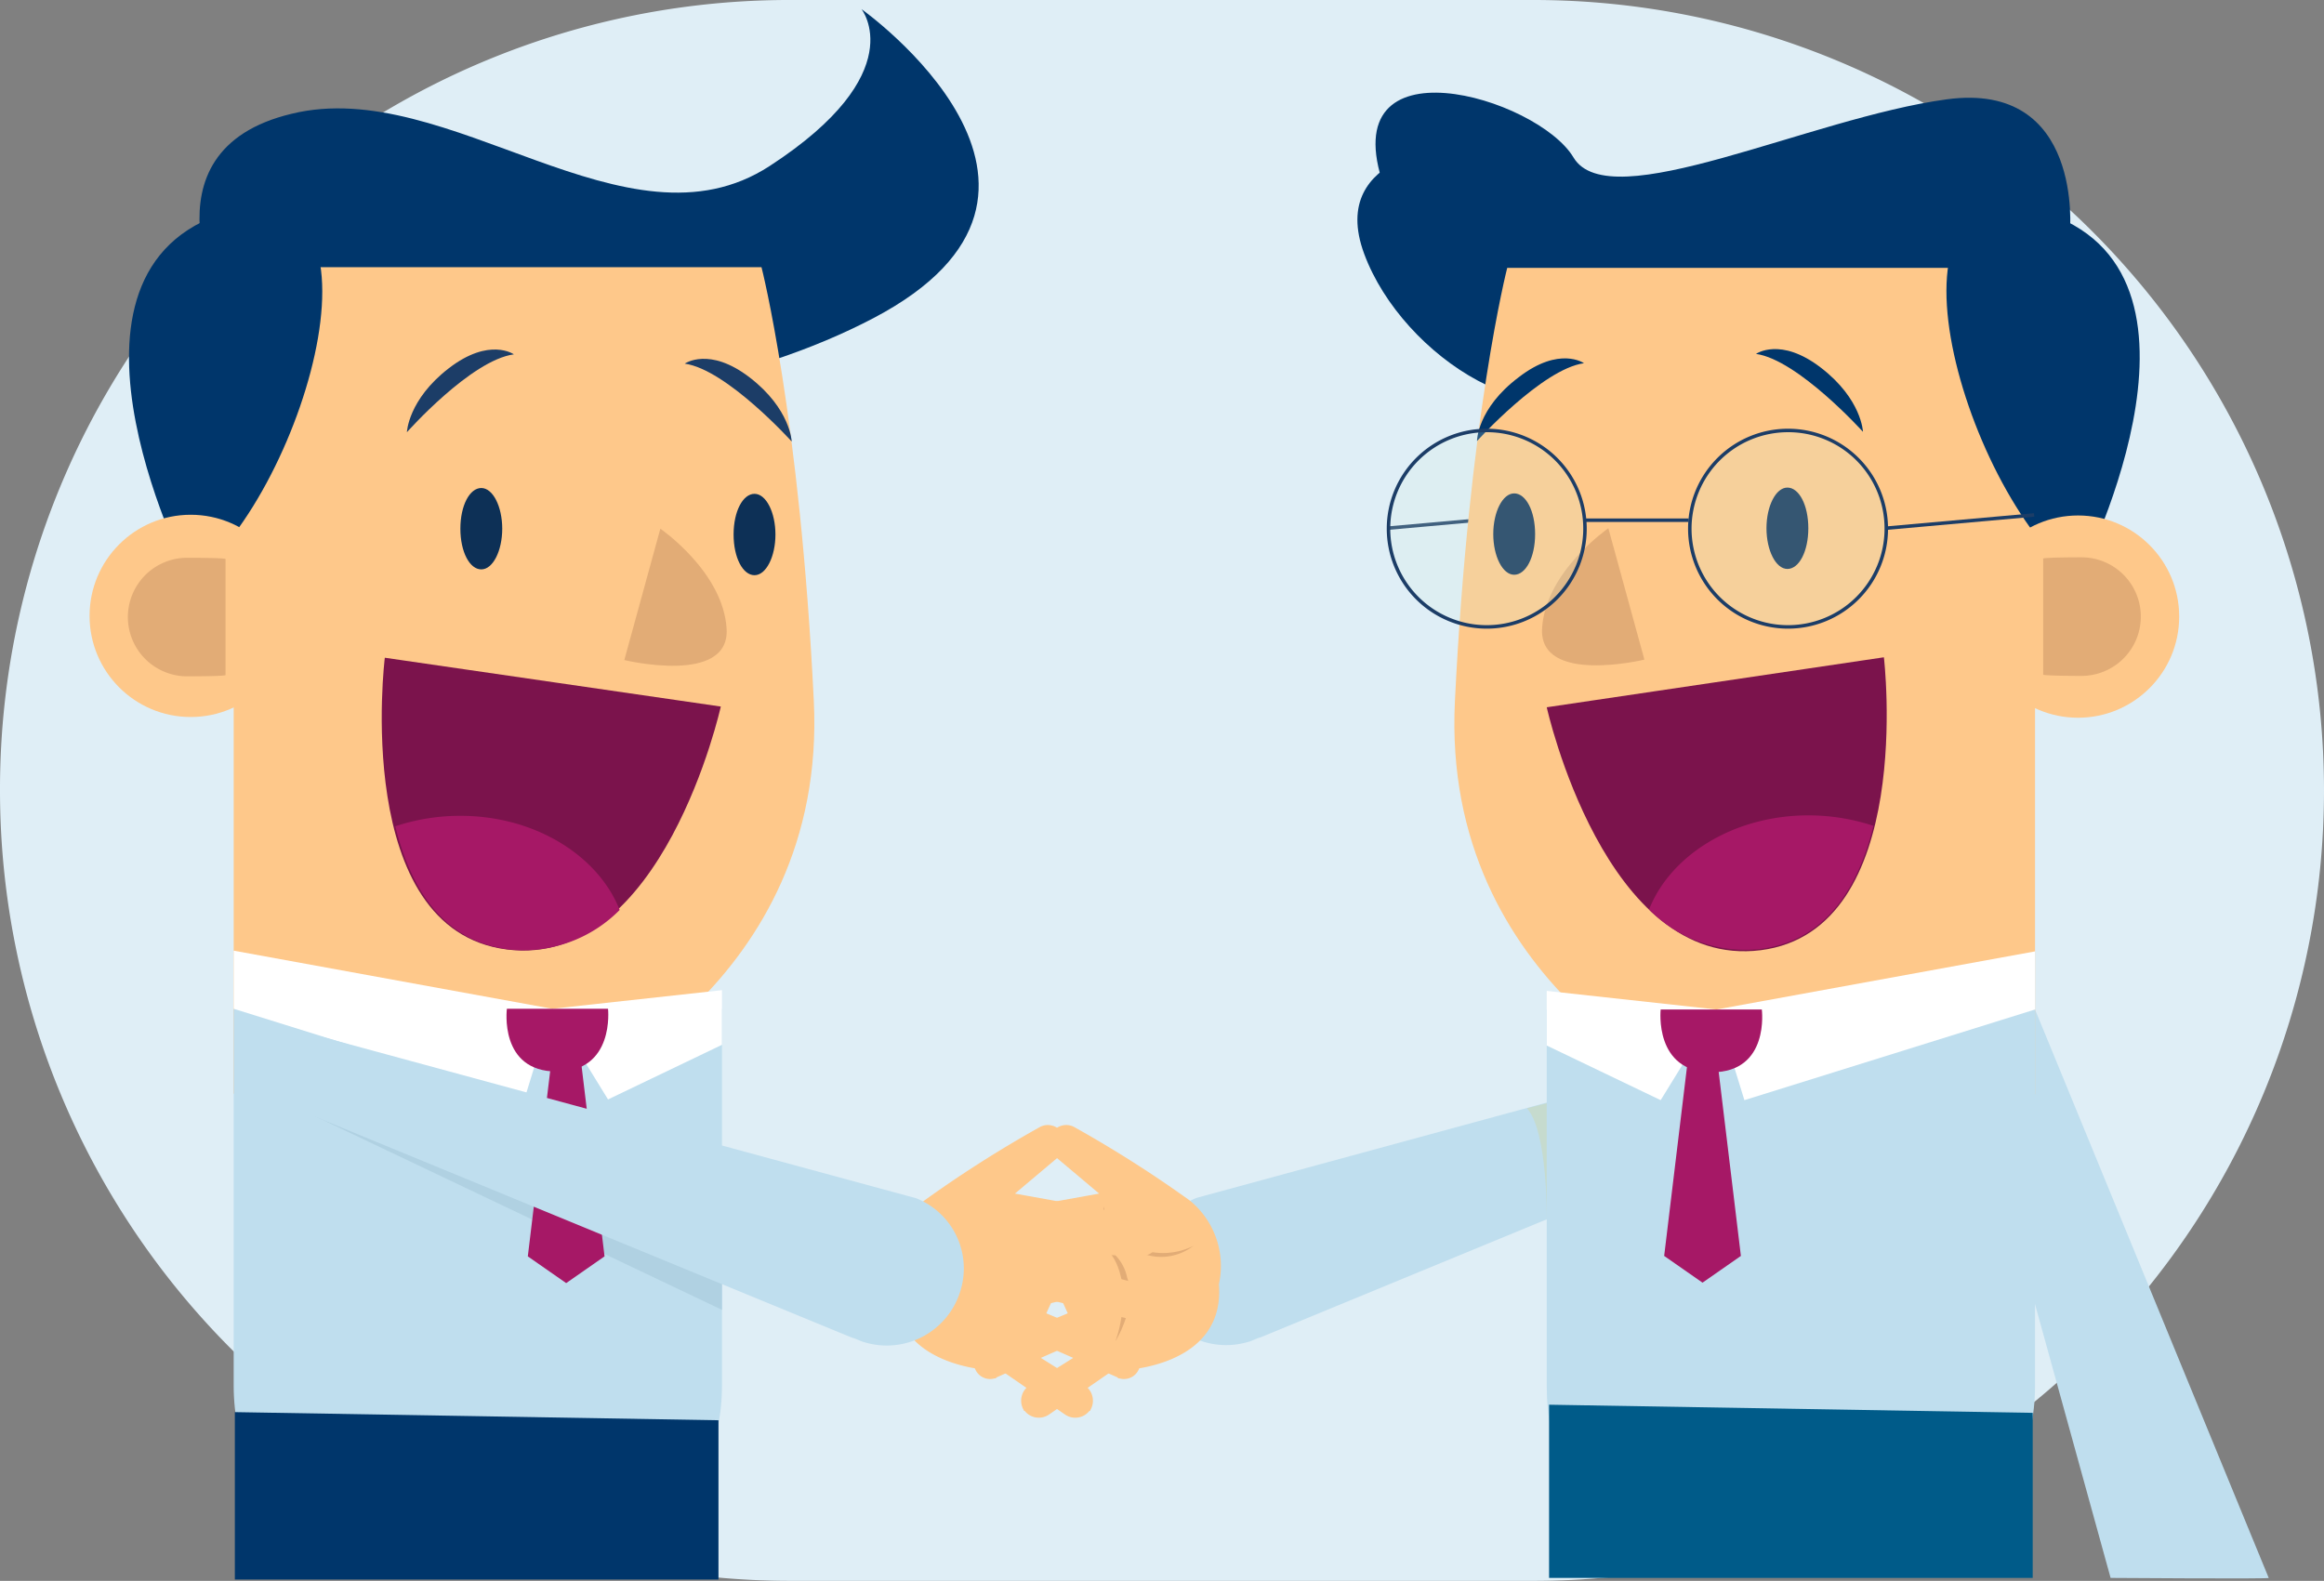 <svg xmlns="http://www.w3.org/2000/svg" id="b5bbc8f6-3863-477b-a8cc-dda7825cafe6" data-name="Calque 1" viewBox="0 0 199.9 136"><rect x="0" y="0" width="199.9" height="136" fill="#808080" stroke="none"/><title>partage</title><path id="f8975035-d32a-478b-9b16-fcc6e107cf44" data-name="Rectangle 18704" d="M86.4,15.4h63.9a68.007,68.007,0,0,1,68,68h0a68.007,68.007,0,0,1-68,68H86.4a68.007,68.007,0,0,1-68-68h0A67.879,67.879,0,0,1,86.4,15.4Z" transform="translate(-18.4 -15.4)" fill="#dfeef6"></path><g id="a1dcd3e4-e68e-4008-bafb-dbd5b0e0899f" data-name="Groupe 893"><path id="f2be5e08-8b23-4f5a-9fe1-4805b939b9f7" data-name="Trac&#xE9; 1212" d="M173.144,104.346l-51.8,14.1a6.493,6.493,0,0,0-3.8,8h0a6.616,6.616,0,0,0,8.2,4.4c.4-.1.7-.3,1.1-.4l46.3-19.1Z" transform="translate(-18.4 -15.4)" fill="#bfdeee"></path><path id="b5a72e4c-c59a-4eca-8750-2502ae65d8ff" data-name="Trac&#xE9; 1213" d="M149.744,110.746l3.1-.8-1.4,10.3S151.544,112.746,149.744,110.746Z" transform="translate(-18.4 -15.4)" fill="#c6dbce"></path><g id="e74614fe-0cdf-48d7-a69a-555c274b4cbd" data-name="Groupe 883"><rect id="a556afe8-7df9-47b2-af17-640af6ad8ac7" data-name="Rectangle 18556" x="137.714" y="60.12" width="12.8" height="0.3" transform="translate(-23.19 -2.34) rotate(-5.104)" fill="#1c3d67"></rect></g><g id="f1bf02eb-cfef-4ea8-bda2-cc829f102096" data-name="Groupe 884"><path id="a9a6709f-5b57-4bf7-bcf5-bd04871fa8b0" data-name="Trac&#xE9; 1214" d="M123.244,125.883a7.266,7.266,0,0,0-2.5-7.2,103.266,103.266,0,0,0-9.9-6.3,1.443,1.443,0,0,0-1.9.4h0a1.559,1.559,0,0,0,.2,2.1l3.8,3.2-11.1,2a1.65,1.65,0,0,0-1.4,1.8h0a1.751,1.751,0,0,0,1.8,1.6l6.6-.3.2.9-8.5,2.2a1.51,1.51,0,0,0-1.1,1.6h0a1.645,1.645,0,0,0,1.7,1.4h.2l8.4-2,.5,1.1-7.2,3a1.484,1.484,0,0,0-.8,1.7h0a1.391,1.391,0,0,0,1.7.9c.1,0,.1,0,.2-.1l7.5-3.3.4.8-5.1,3.2a1.577,1.577,0,0,0-.5,2.1.1.1,0,0,0,.1.1h0a1.552,1.552,0,0,0,2.1.3l5.5-3.8C113.844,133.383,123.844,133.483,123.244,125.883Z" transform="translate(-18.4 -15.4)" fill="#fec88a"></path><path id="bf545a8b-9b22-4c95-854c-7108b5c104a6" data-name="Trac&#xE9; 1215" d="M112.644,122.383s1.6.2,2.2,3a11,11,0,0,1-.5,5.4s1.9-3,1-5.5A3.8,3.8,0,0,0,112.644,122.383Z" transform="translate(-18.4 -15.4)" fill="#e2ac76"></path><path id="a7f0b2ae-c94d-4f0b-bdf8-638170e257bd" data-name="Trac&#xE9; 1216" d="M113.344,119.183a4.391,4.391,0,0,0,3.2,3.7,5.857,5.857,0,0,0,4.5-.3,4.533,4.533,0,0,1-5.1.3C113.244,121.383,113.244,119.883,113.344,119.183Z" transform="translate(-18.4 -15.4)" fill="#e2ac76"></path></g><path id="b5e12a4b-141b-4878-85f7-2661d52f2417" data-name="Trac&#xE9; 1218" d="M186.444,102.246l13.5,48.9c.2,0,13.8.1,13.6,0l-20.1-48.9Z" transform="translate(-18.4 -15.4)" fill="#bfdeee"></path><path id="ebd46ee7-2c54-4071-99a7-0113d5a40f09" data-name="Trac&#xE9; 1219" d="M146.244,61.346c0,1.9.8,3.5,1.8,3.5s1.8-1.5,1.8-3.5-.8-3.5-1.8-3.5S146.244,59.446,146.244,61.346Z" transform="translate(-18.4 -15.4)" fill="none" stroke="#1c3d67" stroke-miterlimit="10"></path><path id="b17ebbc4-811f-41f2-bcfa-8e4e25b5e47d" data-name="Trac&#xE9; 1220" d="M144.144,27.846s-11.7.5-8.4,9.4,15.5,16.7,21.8,10.4S144.144,27.846,144.144,27.846Z" transform="translate(-18.4 -15.4)" fill="#00366b"></path><path id="b304b3ee-dab4-48d3-a024-b615b33398c0" data-name="Trac&#xE9; 1221" d="M196.444,35.346s1.2-13-10.6-11.4-29,10.2-32.1,5-20.8-10.4-16.3,2.5,15.3,19.5,34.7,18.7S194.544,43.746,196.444,35.346Z" transform="translate(-18.4 -15.4)" fill="#00366b"></path><path id="e0ce8391-2a14-4f0b-b094-8ac678bdb319" data-name="Trac&#xE9; 1222" d="M148.044,38.446h45.4v71.1h-28.8s-22.3-9.3-21.1-33.8S148.044,38.446,148.044,38.446Z" transform="translate(-18.4 -15.4)" fill="#fec88a"></path><path id="a3c3b832-f866-4670-b0e9-56421bcf2bdc" data-name="Trac&#xE9; 1223" d="M197.144,65.246s13.4-25.7-2.4-31.4S186.944,57.346,197.144,65.246Z" transform="translate(-18.4 -15.4)" fill="#00366b"></path><path id="a55a9bc7-1aff-4546-acc3-63eb9efb250f" data-name="Trac&#xE9; 1224" d="M169.444,45.846s2.1-1.5,5.6,1.2,3.6,5.5,3.6,5.5S173.044,46.346,169.444,45.846Z" transform="translate(-18.4 -15.4)" fill="#00366b"></path><path id="e8f3782f-c3f8-4c7b-b775-a739b9a43b71" data-name="Trac&#xE9; 1225" d="M154.644,46.646s-2.1-1.5-5.6,1.2c-3.6,2.7-3.6,5.5-3.6,5.5S151.044,47.146,154.644,46.646Z" transform="translate(-18.4 -15.4)" fill="#00366b"></path><path id="a23fb8b3-936e-4f2c-8715-3a9cdf5898a7" data-name="Trac&#xE9; 1226" d="M170.344,60.846c0,1.9.8,3.5,1.8,3.5s1.8-1.5,1.8-3.5-.8-3.5-1.8-3.5S170.344,58.946,170.344,60.846Z" transform="translate(-18.4 -15.4)" fill="#0d3056"></path><path id="e068c5f5-1f8e-4fb9-9402-4dbe74bf88cd" data-name="Trac&#xE9; 1227" d="M146.844,61.346c0,1.9.8,3.5,1.8,3.5s1.8-1.5,1.8-3.5-.8-3.5-1.8-3.5S146.844,59.446,146.844,61.346Z" transform="translate(-18.4 -15.4)" fill="#0d3056"></path><path id="af424089-730c-4c44-a623-40baa0f205cd" data-name="Trac&#xE9; 1228" d="M156.744,60.846s-5.4,3.7-5.7,8.6,8.8,2.7,8.8,2.7Z" transform="translate(-18.4 -15.4)" fill="#e2ac76"></path><path id="efdff82d-6408-4648-82fe-363b41bd7219" data-name="Trac&#xE9; 1229" d="M180.444,71.946l-29,4.3s5,22.6,18.4,20.9S180.444,71.946,180.444,71.946Z" transform="translate(-18.4 -15.4)" fill="#7b134c"></path><path id="f3ada529-f272-47bc-b6e6-caf815b39b89" data-name="Trac&#xE9; 1230" d="M193.444,102.246v32.4c0,10.6-9.1,15.9-19.7,15.9h-3.5c-10.6,0-18.8-5.2-18.8-15.9v-32.4Z" transform="translate(-18.4 -15.4)" fill="#bfdeee"></path><path id="b92076c5-4589-4c5d-a938-68dddf04df11" data-name="Trac&#xE9; 1235" d="M173.944,85.546a17.743,17.743,0,0,1,5.6.9c-1.3,5.2-4,9.9-9.8,10.6a11.639,11.639,0,0,1-9.5-3.4C162.044,89.046,167.444,85.546,173.944,85.546Z" transform="translate(-18.4 -15.4)" fill="#a61866"></path><path id="acb62e77-65cd-4636-a2e7-008b1e56e1bb" data-name="Trac&#xE9; 1236" d="M193.444,97.246l-27.4,5,2.4,7.8,25-7.8Z" transform="translate(-18.4 -15.4)" fill="#fff"></path><path id="b73e26dd-0494-4ffb-9a81-203720f8872e" data-name="Trac&#xE9; 1237" d="M166.044,102.246l-4.8,7.8-9.8-4.7v-4.7Z" transform="translate(-18.4 -15.4)" fill="#fff"></path><path id="b448122b-62d4-4d7c-ab50-4ae3a23f0c9e" data-name="Trac&#xE9; 1238" d="M169.944,102.246h-8.7s-.6,5.4,4.4,5.4S169.944,102.246,169.944,102.246Z" transform="translate(-18.4 -15.4)" fill="#a61866"></path><path id="bbb9975d-82d9-4954-bd27-756bcf78af01" data-name="Trac&#xE9; 1239" d="M163.644,106.046h2.4l2.1,17.4-3.3,2.3-3.3-2.3Z" transform="translate(-18.4 -15.4)" fill="#a61866"></path><circle id="bcc2a365-3549-41fa-83ad-6f5bd01ef81a" data-name="Ellipse 155" cx="178.744" cy="53.046" r="8.7" fill="#fec88a"></circle><path id="a951a71e-8002-4fbd-ab34-be88c19fc1ec" data-name="Trac&#xE9; 1240" d="M197.444,63.346a5.1,5.1,0,1,1,0,10.2c-.2,0-3,0-3.3-.1v-10C194.444,63.346,197.244,63.346,197.444,63.346Z" transform="translate(-18.4 -15.4)" fill="#e2ac76"></path><g id="ba25191d-b177-4ae8-b4da-6d3763ff6606" data-name="Groupe 892"><circle id="bfc3fecd-0fef-4fe0-95b0-fc7adaed3075" data-name="Ellipse 156" cx="127.81" cy="45.486" r="8.5" fill="#d9f1e3" opacity="0.2" style="isolation:isolate"></circle><circle id="a2ec5298-a682-4c37-8bbe-a0a0cf50947d" data-name="Ellipse 157" cx="153.71" cy="45.486" r="8.5" fill="#d9f1e3" opacity="0.2" style="isolation:isolate"></circle><g id="b578e839-001e-48a3-acc0-000a71896322" data-name="Groupe 888"><path id="b918e8cf-c0a7-4349-a76a-44ee35a8a29c" data-name="Trac&#xE9; 1241" d="M172.2,69.482a8.6,8.6,0,1,1,8.6-8.6A8.6,8.6,0,0,1,172.2,69.482Zm0-16.9a8.3,8.3,0,1,0,8.3,8.3h0A8.28,8.28,0,0,0,172.2,52.582Z" transform="translate(-18.4 -15.4)" fill="#1c3d67"></path></g><g id="f825d628-bd72-470b-bc4b-3660bc55bf2b" data-name="Groupe 889"><path id="b4da08fc-4da4-4d60-b67a-a920be896054" data-name="Trac&#xE9; 1242" d="M146.283,69.482a8.6,8.6,0,1,1,8.6-8.6A8.6,8.6,0,0,1,146.283,69.482Zm0-16.9a8.3,8.3,0,1,0,8.3,8.3h0A8.28,8.28,0,0,0,146.283,52.582Z" transform="translate(-18.4 -15.4)" fill="#1c3d67"></path></g><g id="b8726f26-67cd-4f2a-9b7f-e492c3a8bc27" data-name="Groupe 890"><rect id="a6f9e4ae-8adf-4f77-99dc-52359107b6d7" data-name="Rectangle 18558" x="136.253" y="44.603" width="9" height="0.3" fill="#1c3d67"></rect></g><g id="bf21e146-4c03-4474-ab57-08fcd8c9aeb8" data-name="Groupe 891"><rect id="e7bbcdc3-19b7-4212-9fed-68e43b09f683" data-name="Rectangle 18559" x="180.593" y="60.121" width="12.8" height="0.3" transform="translate(-23.02 1.475) rotate(-5.104)" fill="#1c3d67"></rect></g></g><path id="bc2d697a-bed9-4aea-8b8f-744f89a12f16" data-name="Trac&#xE9; 1692" d="M151.644,136.246l41.6.7v14.2h-41.6Z" transform="translate(-18.4 -15.4)" fill="#005b89"></path></g><g id="ba06aa7c-b142-45a1-9fd1-eae95d04fbf7" data-name="Groupe 899"><path id="b24b6a64-8f2b-442c-8f69-487cd619f89c" data-name="Trac&#xE9; 1247" d="M37.8,42.484s-7.8-14.1,5.7-17.3c13.5-3.3,28.8,12.5,41.1,4.5s7.9-13.5,7.9-13.5,22,15.6,1,26.6S39.8,51.584,37.8,42.484Z" transform="translate(-18.4 -15.4)" fill="#00366b"></path><path id="f51b1ec3-d2b8-4f6f-a49a-777e1eebe86d" data-name="Trac&#xE9; 1248" d="M83.9,38.384H38.5v71.1H67.3s22.3-9.3,21.1-33.8S83.9,38.384,83.9,38.384Z" transform="translate(-18.4 -15.4)" fill="#fec88a"></path><path id="ed020a48-bed1-4849-9ba2-b0c124e1361c" data-name="Trac&#xE9; 1249" d="M34.8,65.284s-13.4-25.7,2.4-31.4S45,57.384,34.8,65.284Z" transform="translate(-18.4 -15.4)" fill="#00366b"></path><path id="af032976-1c96-46d8-a02c-a8d7888118a8" data-name="Trac&#xE9; 1250" d="M62.6,45.884s-2.1-1.5-5.6,1.2-3.6,5.5-3.6,5.5S58.9,46.384,62.6,45.884Z" transform="translate(-18.4 -15.4)" fill="#1c3d67"></path><path id="a2537c3c-9aaf-44a7-a642-039f902b0281" data-name="Trac&#xE9; 1251" d="M77.3,46.684s2.1-1.5,5.6,1.2,3.6,5.5,3.6,5.5S80.9,47.184,77.3,46.684Z" transform="translate(-18.4 -15.4)" fill="#1c3d67"></path><path id="ef865dc2-df2b-4259-bfd7-5fd090552323" data-name="Trac&#xE9; 1252" d="M61.6,60.884c0,1.9-.8,3.5-1.8,3.5s-1.8-1.5-1.8-3.5.8-3.5,1.8-3.5S61.6,58.984,61.6,60.884Z" transform="translate(-18.4 -15.4)" fill="#0d3056"></path><path id="fd7b0d4a-6d60-417f-80f4-99822e607f17" data-name="Trac&#xE9; 1253" d="M85.1,61.384c0,1.9-.8,3.5-1.8,3.5s-1.8-1.5-1.8-3.5.8-3.5,1.8-3.5S85.1,59.484,85.1,61.384Z" transform="translate(-18.4 -15.4)" fill="#0d3056"></path><path id="a161cb1d-05f4-4c6e-b0d4-69b4146425d5" data-name="Trac&#xE9; 1254" d="M75.2,60.884s5.4,3.7,5.7,8.6-8.8,2.7-8.8,2.7Z" transform="translate(-18.4 -15.4)" fill="#e2ac76"></path><path id="a2ec1634-3366-4f43-bbd8-52d90cbeb115" data-name="Trac&#xE9; 1255" d="M51.5,71.984l28.9,4.2s-5,22.6-18.4,20.9S51.5,71.984,51.5,71.984Z" transform="translate(-18.4 -15.4)" fill="#7b134c"></path><path id="a0fdf28a-7cd3-4968-9bcf-3d21911d126b" data-name="Trac&#xE9; 1256" d="M38.5,102.184v32.4c0,10.6,8.6,16.3,19.3,16.3h3.5c10.6,0,19.2-5.7,19.2-16.3v-32.4Z" transform="translate(-18.4 -15.4)" fill="#bfdeee"></path><g id="fdb8b62c-4e02-4547-8f5c-84a1f309df06" data-name="Groupe 898"><path id="bac93222-6833-45c0-b727-baf1071a2b9f" data-name="Trac&#xE9; 1261" d="M95.4,125.884a7.266,7.266,0,0,1,2.5-7.2,103.266,103.266,0,0,1,9.9-6.3,1.443,1.443,0,0,1,1.9.4h0a1.559,1.559,0,0,1-.2,2.1l-3.8,3.2,11.1,2a1.65,1.65,0,0,1,1.4,1.8h0a1.751,1.751,0,0,1-1.8,1.6l-6.6-.3-.2.9,8.5,2.2a1.51,1.51,0,0,1,1.1,1.6h0a1.645,1.645,0,0,1-1.7,1.4h-.2l-8.4-2-.5,1.1,7.2,3a1.484,1.484,0,0,1,.8,1.7h0a1.391,1.391,0,0,1-1.7.9c-.1,0-.1,0-.2-.1l-7.5-3.3-.4.8,5.1,3.2a1.577,1.577,0,0,1,.5,2.1.1.1,0,0,1-.1.1h0a1.552,1.552,0,0,1-2.1.3l-5.5-3.8C104.8,133.384,94.9,133.484,95.4,125.884Z" transform="translate(-18.4 -15.4)" fill="#fec88a"></path></g><path id="feed6191-b4bd-4c8a-bd6e-c72f80bee6f3" data-name="Trac&#xE9; 1262" d="M80.5,122.384v5.7l-35.1-16.7Z" transform="translate(-18.4 -15.4)" fill="#b0d1e2"></path><path id="e14072c4-485a-433e-a052-d46652d02ab5" data-name="Trac&#xE9; 1263" d="M58,85.584a17.743,17.743,0,0,0-5.6.9c1.3,5.2,4,9.9,9.8,10.6a11.639,11.639,0,0,0,9.5-3.4C69.9,89.084,64.5,85.584,58,85.584Z" transform="translate(-18.4 -15.4)" fill="#a61866"></path><path id="ea08d67f-be8e-41e4-9a07-8adc9682dcdb" data-name="Trac&#xE9; 1264" d="M38.5,97.184l27.4,5-2.4,7.8-25-7.8Z" transform="translate(-18.4 -15.4)" fill="#fff"></path><path id="b7c36019-0d56-4f20-bfdd-f80a43f96c93" data-name="Trac&#xE9; 1265" d="M65.9,102.184l4.8,7.8,9.8-4.7v-4.7Z" transform="translate(-18.4 -15.4)" fill="#fff"></path><path id="acf6a880-dd31-44b7-a4b0-17d5508bae76" data-name="Trac&#xE9; 1266" d="M62,102.184h8.7s.6,5.4-4.4,5.4S62,102.184,62,102.184Z" transform="translate(-18.4 -15.4)" fill="#a61866"></path><path id="be97b4d3-779a-4704-8bf9-35676aca5852" data-name="Trac&#xE9; 1267" d="M68.3,106.084H65.9l-2.1,17.4,3.3,2.3,3.3-2.3Z" transform="translate(-18.4 -15.4)" fill="#a61866"></path><path id="a955fb55-90b7-4955-9781-37612fe9bb42" data-name="Trac&#xE9; 1268" d="M45.3,104.384l51.9,14.1a6.493,6.493,0,0,1,3.8,8h0a6.616,6.616,0,0,1-8.2,4.4c-.4-.1-.7-.3-1.1-.4l-46.4-19.1Z" transform="translate(-18.4 -15.4)" fill="#bfdeee"></path><circle id="ecc78819-3a20-4328-9d10-a7d6d99fc391" data-name="Ellipse 158" cx="16.404" cy="52.984" r="8.7" fill="#fec88a"></circle><path id="fe93c011-d9ef-40c1-91a2-92ce4fdfa6af" data-name="Trac&#xE9; 1269" d="M34.5,63.384a5.1,5.1,0,1,0,0,10.2h0c.2,0,3,0,3.3-.1v-10C37.5,63.384,34.8,63.384,34.5,63.384Z" transform="translate(-18.4 -15.4)" fill="#e2ac76"></path><path id="b5c2416b-c2ba-4719-a326-c90854209cbb" data-name="Trac&#xE9; 1691" d="M38.6,136.884l41.6.7v13.7H38.6Z" transform="translate(-18.4 -15.4)" fill="#00366b"></path></g></svg>
